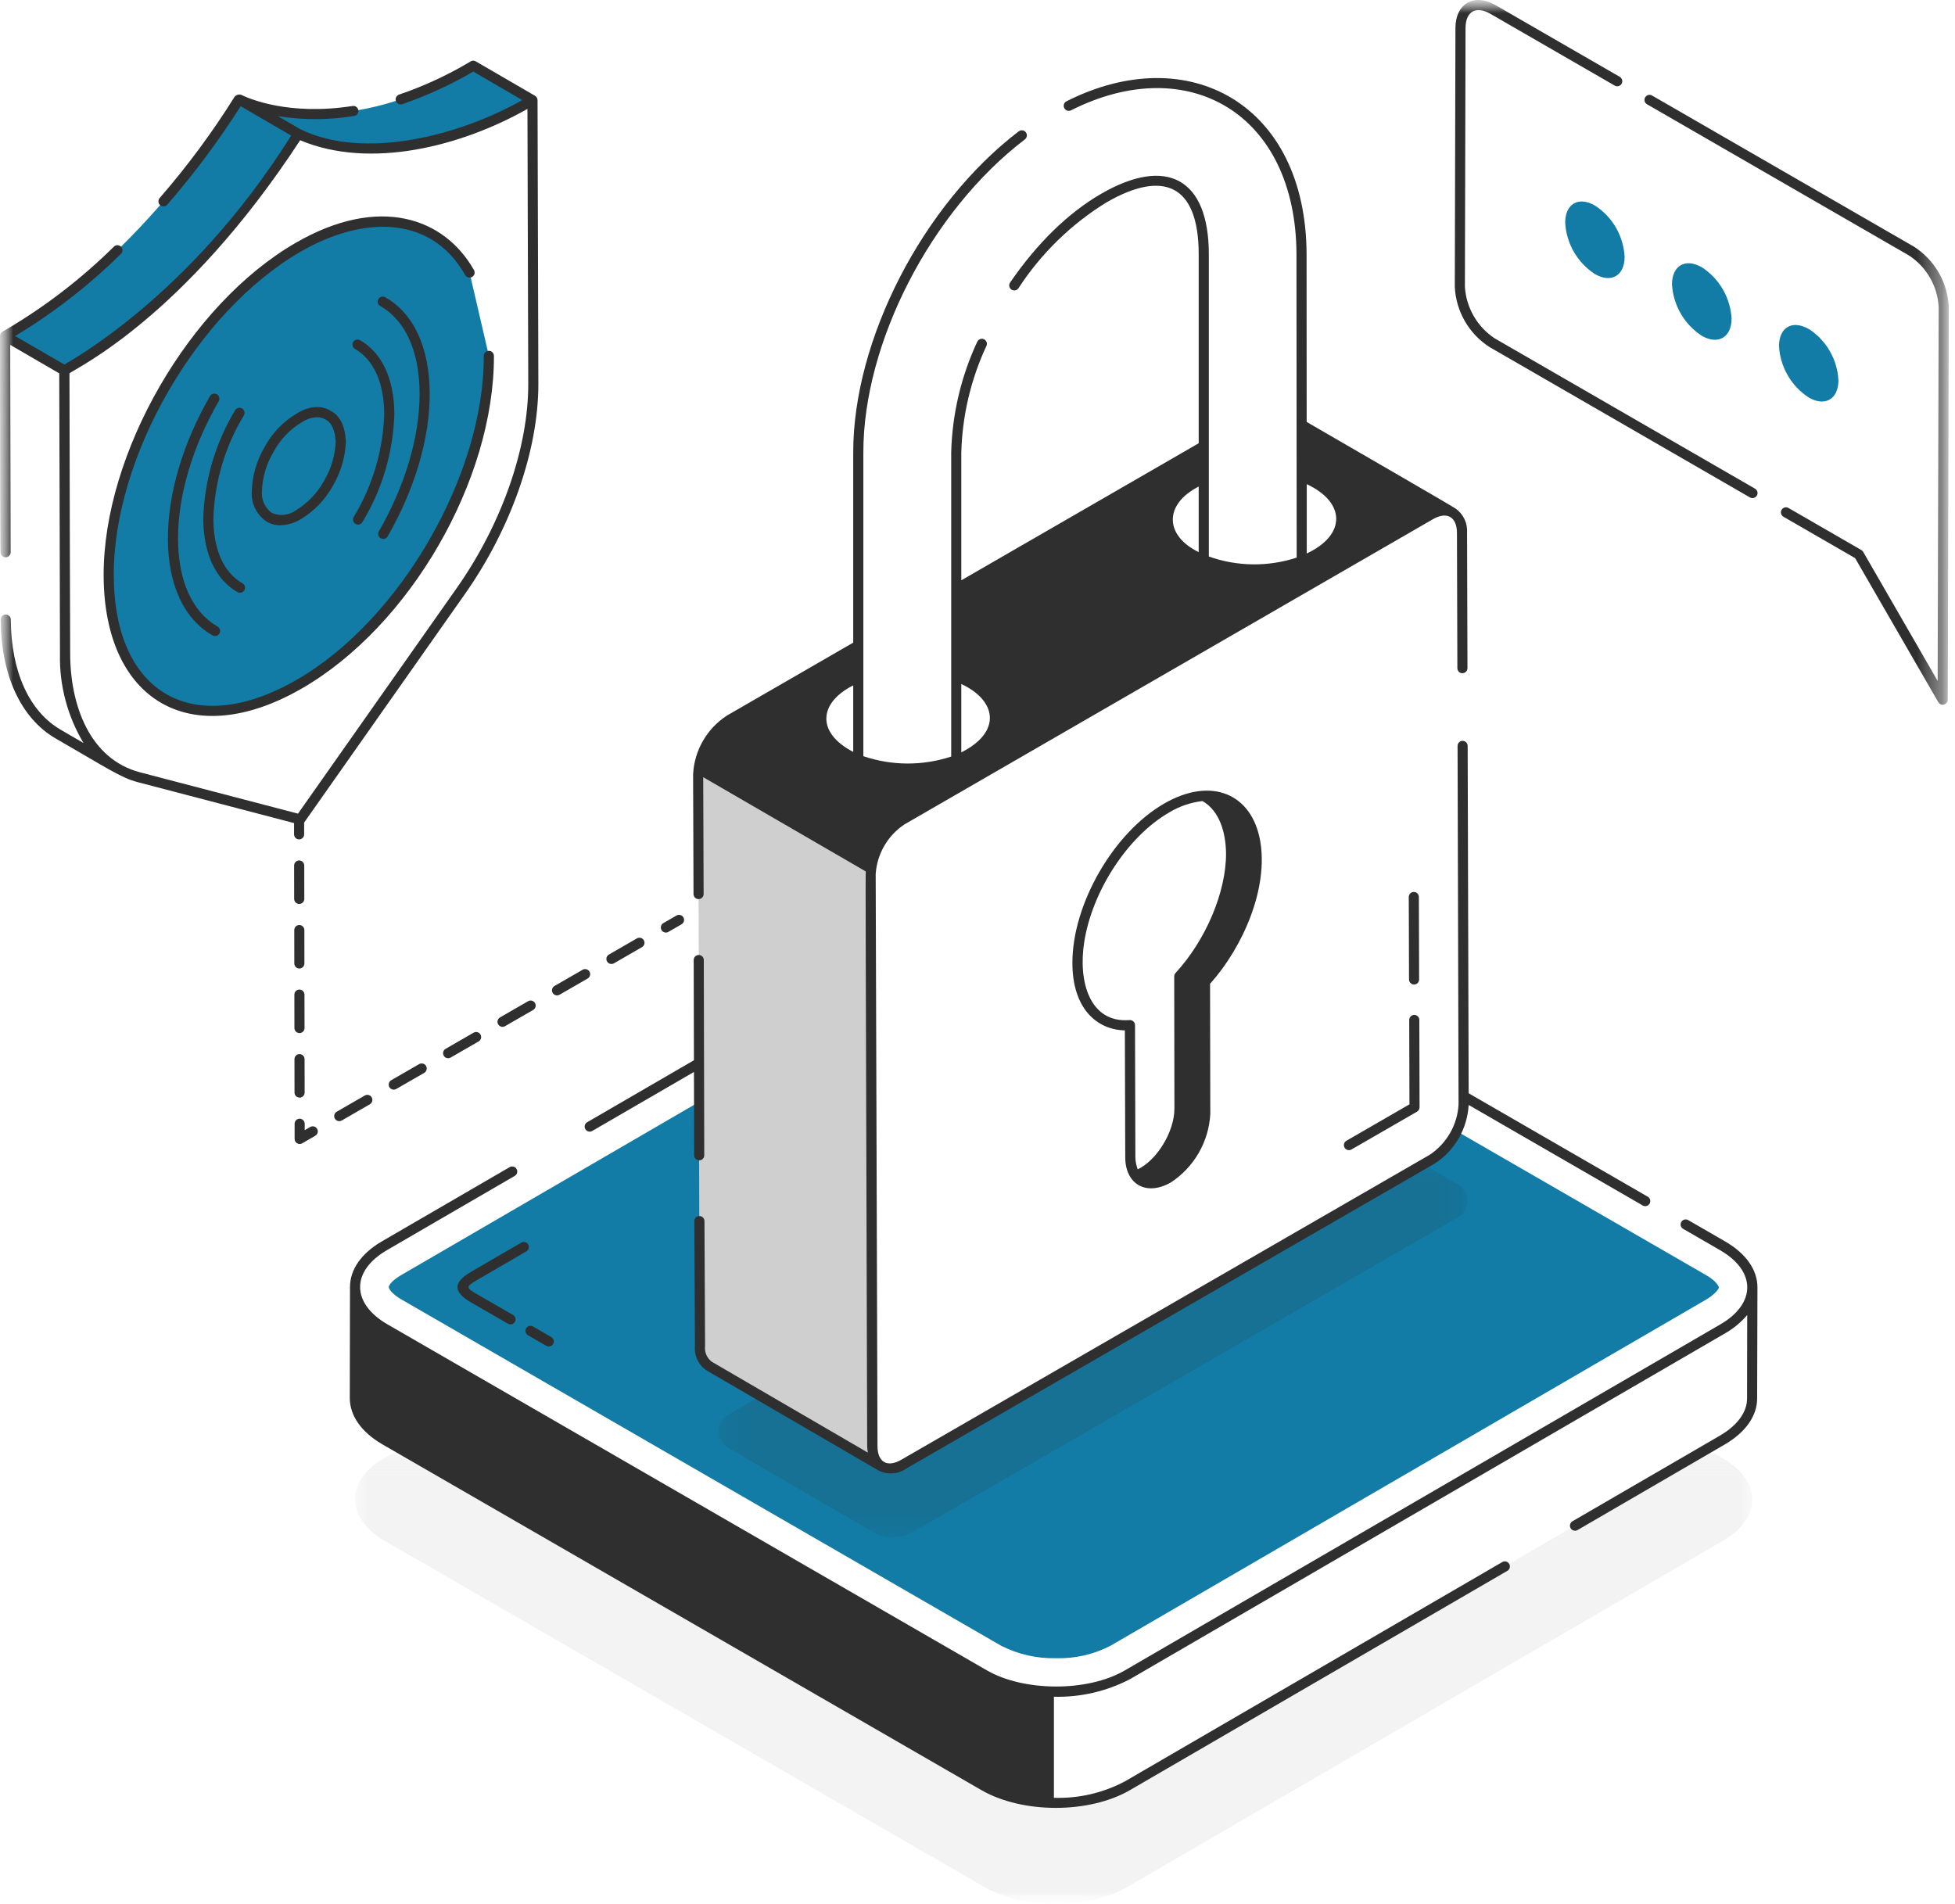 <svg width="77" height="75" viewBox="0 0 77 75" fill="none" xmlns="http://www.w3.org/2000/svg">
<mask id="mask0_570_1556" style="mask-type:luminance" maskUnits="userSpaceOnUse" x="0" y="0" width="77" height="75">
<path d="M76.757 0H0V75H76.757V0Z" fill="white"/>
</mask>
<g mask="url(#mask0_570_1556)">
<mask id="mask1_570_1556" style="mask-type:luminance" maskUnits="userSpaceOnUse" x="0" y="-1" width="77" height="76">
<path d="M76.757 -0H0V75H76.757V-0Z" fill="white"/>
</mask>
<g mask="url(#mask1_570_1556)">
<g opacity="0.5">
<mask id="mask2_570_1556" style="mask-type:luminance" maskUnits="userSpaceOnUse" x="13" y="57" width="57" height="18">
<path d="M69.016 57.066H13.98V75H69.016V57.066Z" fill="white"/>
</mask>
<g mask="url(#mask2_570_1556)">
<path d="M67.859 60.693L44.407 74.324C42.844 75.225 40.325 75.225 38.763 74.324L15.151 60.693C13.597 59.792 13.589 58.333 15.135 57.432L15.765 57.066L38.755 70.338C40.325 71.247 42.844 71.247 44.407 70.338L67.221 57.081L67.835 57.432C69.406 58.333 69.406 59.792 67.859 60.693Z" fill="#E7E7E7"/>
</g>
</g>
<path d="M67.7 50.712C67.7 50.76 67.572 50.968 67.198 51.19L43.745 64.822C43.082 65.167 42.341 65.338 41.593 65.316C40.84 65.335 40.095 65.165 39.425 64.822L15.821 51.191C15.398 50.951 15.31 50.736 15.31 50.696C15.31 50.656 15.398 50.457 15.813 50.218L27.539 43.402L27.571 53.016C27.555 53.169 27.58 53.325 27.645 53.465C27.709 53.605 27.811 53.725 27.938 53.813L34.65 57.711L34.697 57.743L34.721 57.759C34.862 57.823 35.017 57.849 35.172 57.834C35.326 57.818 35.473 57.762 35.598 57.671L56.061 45.858L56.412 45.658C56.831 45.391 57.166 45.009 57.376 44.558L67.181 50.218C67.604 50.457 67.699 50.672 67.699 50.712" fill="#127CA6"/>
<path d="M11.744 5.27L9.41 3.914C9.598 4.005 13.159 5.753 18.462 2.692C18.521 2.658 18.58 2.623 18.64 2.588L20.974 3.944C20.915 3.98 20.856 4.014 20.796 4.049C15.493 7.11 11.932 5.361 11.744 5.27Z" fill="#127CA6"/>
<path d="M2.531 14.591L0.197 13.235C0.257 13.201 0.316 13.167 0.376 13.133C5.678 10.072 9.222 4.222 9.409 3.914L11.742 5.27C11.556 5.577 8.011 11.429 2.709 14.49L2.531 14.592" fill="#127CA6"/>
<g opacity="0.15">
<mask id="mask3_570_1556" style="mask-type:luminance" maskUnits="userSpaceOnUse" x="28" y="45" width="30" height="16">
<path d="M57.793 45.858H28.303V60.569H57.793V45.858Z" fill="white"/>
</mask>
<g mask="url(#mask3_570_1556)">
<path d="M57.417 47.954L35.925 60.365C35.695 60.499 35.434 60.569 35.168 60.569C34.902 60.569 34.641 60.499 34.41 60.365L28.679 57.026C28.565 56.96 28.47 56.865 28.404 56.751C28.338 56.637 28.303 56.508 28.303 56.376C28.303 56.244 28.338 56.115 28.404 56.001C28.47 55.886 28.565 55.792 28.679 55.726L29.963 54.984L34.65 57.711C34.88 57.886 35.216 57.894 35.599 57.671L56.061 45.857L57.417 46.647C57.532 46.713 57.627 46.808 57.693 46.923C57.759 47.038 57.794 47.168 57.794 47.3C57.794 47.433 57.759 47.563 57.693 47.677C57.627 47.792 57.532 47.888 57.417 47.954Z" fill="#2F2F2F"/>
</g>
</g>
<path d="M57.225 20.189C57.083 20.125 56.926 20.099 56.771 20.114C56.616 20.13 56.467 20.186 56.34 20.277L35.527 32.298C35.167 32.532 34.868 32.847 34.653 33.218C34.438 33.589 34.314 34.006 34.291 34.434L34.307 39.465L34.339 52.458L34.355 56.961C34.353 57.053 34.364 57.144 34.387 57.232C34.396 57.302 34.418 57.37 34.451 57.432C34.459 57.447 34.467 57.472 34.474 57.487C34.496 57.53 34.523 57.57 34.554 57.607C34.569 57.636 34.591 57.661 34.618 57.679C34.634 57.687 34.642 57.702 34.65 57.711L29.963 54.984L27.938 53.813C27.811 53.725 27.709 53.605 27.645 53.464C27.581 53.324 27.555 53.169 27.571 53.015L27.539 43.402L27.5 30.497C27.523 30.066 27.648 29.648 27.864 29.275C28.081 28.902 28.382 28.586 28.744 28.352L33.805 25.427V26.686C33.64 26.753 33.48 26.833 33.327 26.925C32.004 27.698 32.028 28.958 33.375 29.714C33.512 29.796 33.656 29.865 33.805 29.921C35.048 30.385 36.416 30.39 37.663 29.937C37.852 29.866 38.033 29.778 38.206 29.674C39.529 28.885 39.513 27.634 38.166 26.876C38.006 26.783 37.838 26.706 37.663 26.646V23.203L47.412 17.574V18.857C47.259 18.916 47.113 18.988 46.973 19.072C45.65 19.853 45.666 21.105 47.013 21.87C47.141 21.934 47.269 21.998 47.412 22.054C48.65 22.536 50.02 22.553 51.27 22.102C51.472 22.026 51.667 21.933 51.852 21.823C53.175 21.042 53.151 19.782 51.804 19.025C51.635 18.922 51.456 18.836 51.27 18.769V16.738L57.225 20.189Z" fill="#CFCFCF"/>
<path d="M34.363 56.962C34.362 57.053 34.37 57.144 34.386 57.233C34.363 57.145 34.352 57.053 34.355 56.962L34.339 52.459L34.307 39.465L34.363 56.962Z" fill="#CFCFCF"/>
<path d="M34.697 57.743L34.649 57.711C34.641 57.703 34.633 57.687 34.617 57.679C34.64 57.705 34.667 57.727 34.697 57.743Z" fill="#CFCFCF"/>
<path d="M19.256 14.019C19.27 18.843 15.922 24.56 11.794 26.945C7.594 29.369 4.296 27.489 4.281 22.664C4.268 18.001 7.546 12.163 11.744 9.739C14.702 8.032 17.271 8.574 18.494 10.734" fill="#127CA6"/>
<path d="M11.039 20.69C10.851 20.692 10.666 20.643 10.504 20.549C10.306 20.417 10.147 20.233 10.044 20.018C9.94 19.803 9.897 19.564 9.917 19.327C9.94 18.715 10.117 18.12 10.431 17.595C10.72 17.058 11.149 16.61 11.672 16.298C12.16 15.988 12.663 15.947 13.042 16.192C13.392 16.377 13.598 16.799 13.622 17.403C13.597 18.016 13.421 18.613 13.108 19.14L13.106 19.145C12.811 19.676 12.385 20.121 11.868 20.439C11.619 20.595 11.333 20.682 11.04 20.69M12.486 16.435C12.268 16.444 12.057 16.515 11.877 16.64C11.414 16.917 11.034 17.315 10.779 17.791C10.499 18.256 10.34 18.784 10.317 19.326C10.299 19.494 10.326 19.663 10.394 19.818C10.463 19.972 10.571 20.106 10.707 20.205C10.863 20.272 11.034 20.297 11.203 20.277C11.372 20.258 11.533 20.194 11.669 20.093C12.125 19.81 12.5 19.416 12.759 18.947C13.037 18.48 13.196 17.953 13.222 17.411C13.211 17.159 13.148 16.7 12.838 16.536C12.732 16.468 12.609 16.433 12.483 16.434" fill="#2F2F2F"/>
<path d="M14.103 20.663C14.068 20.663 14.034 20.653 14.003 20.636C13.981 20.623 13.961 20.605 13.944 20.585C13.928 20.564 13.917 20.54 13.91 20.515C13.903 20.49 13.902 20.463 13.905 20.437C13.909 20.411 13.917 20.386 13.931 20.364C14.674 19.138 15.088 17.741 15.133 16.308C15.128 15.083 14.722 14.172 13.985 13.747C13.962 13.734 13.942 13.717 13.926 13.696C13.909 13.675 13.897 13.651 13.89 13.626C13.883 13.6 13.881 13.574 13.884 13.547C13.888 13.521 13.896 13.496 13.909 13.473C13.923 13.45 13.94 13.43 13.961 13.414C13.983 13.398 14.007 13.386 14.032 13.38C14.058 13.373 14.085 13.371 14.111 13.375C14.137 13.379 14.162 13.388 14.185 13.402C15.05 13.902 15.527 14.934 15.532 16.307C15.487 17.81 15.055 19.276 14.276 20.563C14.259 20.593 14.234 20.619 14.204 20.636C14.173 20.654 14.139 20.663 14.104 20.663" fill="#2F2F2F"/>
<path d="M15.094 21.228C15.059 21.228 15.025 21.219 14.995 21.202C14.949 21.176 14.915 21.132 14.902 21.081C14.888 21.03 14.895 20.975 14.921 20.93C15.961 19.122 16.53 17.194 16.526 15.505C16.522 13.841 15.969 12.614 14.97 12.051C14.926 12.024 14.895 11.981 14.881 11.931C14.868 11.882 14.875 11.829 14.901 11.784C14.926 11.739 14.968 11.705 15.017 11.691C15.067 11.676 15.12 11.681 15.166 11.704C16.294 12.341 16.919 13.69 16.924 15.505C16.93 17.265 16.34 19.262 15.267 21.13C15.249 21.16 15.224 21.185 15.194 21.203C15.163 21.22 15.129 21.23 15.094 21.23" fill="#2F2F2F"/>
<path d="M9.453 23.348C9.418 23.348 9.384 23.339 9.354 23.323C8.489 22.83 8.011 21.8 8.006 20.424C8.051 18.919 8.483 17.451 9.26 16.161C9.273 16.139 9.29 16.119 9.311 16.103C9.331 16.087 9.355 16.075 9.38 16.068C9.406 16.061 9.432 16.06 9.458 16.063C9.484 16.066 9.509 16.075 9.531 16.088C9.554 16.101 9.574 16.118 9.59 16.139C9.606 16.16 9.618 16.183 9.624 16.209C9.631 16.234 9.633 16.26 9.63 16.286C9.626 16.312 9.618 16.337 9.605 16.36C8.863 17.589 8.449 18.988 8.404 20.423C8.407 21.651 8.813 22.558 9.551 22.977C9.589 22.999 9.619 23.033 9.636 23.073C9.653 23.114 9.656 23.159 9.644 23.201C9.633 23.244 9.608 23.281 9.573 23.308C9.539 23.335 9.496 23.349 9.452 23.349" fill="#2F2F2F"/>
<path d="M8.469 25.053C8.434 25.053 8.399 25.045 8.369 25.028C7.241 24.377 6.617 23.028 6.613 21.228C6.608 19.46 7.197 17.463 8.271 15.602C8.298 15.557 8.342 15.525 8.392 15.512C8.443 15.499 8.497 15.506 8.542 15.532C8.587 15.559 8.62 15.601 8.634 15.652C8.648 15.702 8.642 15.756 8.616 15.802C7.577 17.602 7.007 19.528 7.012 21.226C7.017 22.878 7.57 24.104 8.569 24.68C8.607 24.702 8.637 24.736 8.654 24.776C8.671 24.817 8.674 24.862 8.663 24.904C8.651 24.947 8.626 24.984 8.591 25.011C8.557 25.038 8.514 25.052 8.47 25.052" fill="#2F2F2F"/>
<path d="M18.751 50.443L20.732 49.291C20.777 49.265 20.811 49.221 20.824 49.17C20.837 49.119 20.83 49.065 20.804 49.019C20.777 48.974 20.734 48.94 20.683 48.927C20.631 48.913 20.577 48.921 20.531 48.947L18.551 50.098C17.811 50.529 17.865 50.905 18.564 51.309L20.008 52.142C20.03 52.155 20.055 52.164 20.081 52.167C20.107 52.171 20.133 52.169 20.158 52.162C20.184 52.155 20.207 52.144 20.228 52.128C20.248 52.112 20.266 52.092 20.279 52.069C20.305 52.023 20.312 51.969 20.299 51.919C20.285 51.868 20.252 51.824 20.207 51.797L18.764 50.964C18.37 50.736 18.338 50.683 18.751 50.443Z" fill="#2F2F2F"/>
<path d="M20.722 52.324C20.696 52.369 20.688 52.423 20.702 52.474C20.716 52.525 20.749 52.569 20.795 52.595L21.511 53.009C21.534 53.023 21.559 53.032 21.585 53.035C21.611 53.039 21.638 53.038 21.664 53.031C21.689 53.025 21.713 53.013 21.734 52.997C21.755 52.981 21.773 52.961 21.786 52.938C21.799 52.915 21.808 52.89 21.811 52.863C21.815 52.837 21.813 52.81 21.806 52.785C21.799 52.759 21.787 52.736 21.77 52.715C21.754 52.694 21.733 52.677 21.71 52.664L20.994 52.251C20.948 52.225 20.894 52.218 20.843 52.231C20.792 52.245 20.749 52.278 20.722 52.324" fill="#2F2F2F"/>
<path d="M67.942 48.897L66.497 48.062C66.474 48.048 66.449 48.039 66.423 48.035C66.396 48.031 66.37 48.032 66.344 48.038C66.318 48.045 66.293 48.056 66.272 48.072C66.251 48.089 66.233 48.109 66.219 48.132C66.206 48.155 66.198 48.18 66.194 48.207C66.191 48.233 66.193 48.26 66.2 48.286C66.208 48.312 66.22 48.336 66.237 48.356C66.253 48.377 66.274 48.394 66.298 48.407L67.743 49.242C69.193 50.079 69.153 51.359 67.761 52.165L44.308 65.794C42.813 66.663 40.306 66.625 38.867 65.794L15.26 52.165C13.833 51.341 13.823 50.067 15.242 49.242L20.279 46.315C20.323 46.288 20.355 46.245 20.367 46.194C20.38 46.144 20.372 46.091 20.346 46.046C20.32 46.001 20.278 45.968 20.228 45.954C20.178 45.94 20.125 45.946 20.079 45.97L15.041 48.897C14.232 49.367 13.788 50.005 13.785 50.69C13.785 50.69 13.785 50.69 13.785 50.696C13.782 52.063 13.777 55.239 13.777 55.067C13.777 55.76 14.228 56.406 15.05 56.886L38.657 70.514C40.269 71.442 42.891 71.447 44.503 70.514L59.37 61.874C59.416 61.848 59.449 61.804 59.462 61.753C59.476 61.702 59.469 61.647 59.442 61.601C59.415 61.556 59.372 61.522 59.321 61.509C59.269 61.495 59.215 61.502 59.169 61.529L44.304 70.169C43.444 70.624 42.481 70.847 41.51 70.815V66.834C42.553 66.861 43.587 66.622 44.512 66.138C45.327 65.665 65.722 53.812 67.963 52.509C68.286 52.323 68.575 52.082 68.816 51.798L68.81 55.086C68.81 55.623 68.434 56.139 67.754 56.541L61.933 59.922C61.887 59.949 61.854 59.993 61.84 60.044C61.827 60.095 61.834 60.15 61.861 60.196C61.887 60.241 61.931 60.275 61.982 60.288C62.033 60.302 62.088 60.294 62.134 60.268L67.953 56.885C68.76 56.407 69.207 55.768 69.207 55.086C69.21 53.992 69.215 51.803 69.219 50.708C69.219 50.014 68.764 49.371 67.942 48.897Z" fill="#2F2F2F"/>
<path d="M23.054 44.475C23.067 44.498 23.084 44.518 23.105 44.534C23.126 44.55 23.15 44.561 23.175 44.568C23.2 44.575 23.227 44.577 23.253 44.573C23.279 44.57 23.304 44.561 23.326 44.548L27.332 42.224L27.34 45.506C27.34 45.559 27.361 45.61 27.399 45.647C27.436 45.684 27.487 45.706 27.539 45.706C27.566 45.706 27.591 45.701 27.616 45.691C27.64 45.681 27.662 45.666 27.68 45.647C27.699 45.629 27.713 45.607 27.723 45.583C27.733 45.558 27.738 45.532 27.738 45.506C27.738 45.364 27.718 37.458 27.72 37.815C27.719 37.762 27.698 37.711 27.661 37.674C27.623 37.637 27.573 37.616 27.52 37.616C27.494 37.616 27.468 37.621 27.444 37.631C27.42 37.641 27.398 37.656 27.38 37.674C27.361 37.693 27.346 37.715 27.337 37.739C27.327 37.763 27.322 37.789 27.322 37.815L27.331 41.763L23.126 44.204C23.081 44.23 23.048 44.274 23.034 44.325C23.02 44.376 23.028 44.43 23.054 44.475Z" fill="#2F2F2F"/>
<path d="M11.781 33.063C11.807 33.063 11.833 33.058 11.857 33.048C11.881 33.038 11.903 33.023 11.922 33.005C11.94 32.986 11.955 32.965 11.965 32.94C11.975 32.916 11.98 32.89 11.979 32.864V32.396L11.984 32.393L18.305 23.408C20.128 20.823 21.211 17.721 21.204 15.113L21.172 3.944C21.171 3.91 21.162 3.876 21.144 3.846C21.127 3.816 21.102 3.791 21.073 3.773L18.739 2.417C18.59 2.331 18.484 2.466 18.362 2.521C17.523 3.01 16.638 3.413 15.719 3.725C15.669 3.742 15.627 3.778 15.604 3.825C15.58 3.872 15.576 3.927 15.593 3.977C15.61 4.027 15.646 4.069 15.693 4.093C15.74 4.116 15.795 4.12 15.845 4.103C16.817 3.768 17.753 3.338 18.64 2.819L20.572 3.943C18.11 5.335 14.357 6.322 11.838 5.094L10.946 4.576C11.943 4.735 12.958 4.732 13.953 4.568C14.005 4.559 14.05 4.53 14.08 4.488C14.111 4.445 14.123 4.393 14.115 4.341C14.107 4.29 14.079 4.243 14.037 4.212C13.996 4.181 13.943 4.167 13.892 4.174C11.367 4.57 9.789 3.878 9.498 3.734C9.452 3.72 9.403 3.72 9.357 3.734C9.312 3.748 9.271 3.774 9.24 3.811C8.363 5.215 7.377 6.548 6.291 7.797C6.273 7.816 6.259 7.839 6.251 7.864C6.242 7.89 6.238 7.916 6.24 7.943C6.241 7.969 6.248 7.995 6.26 8.019C6.272 8.043 6.288 8.064 6.308 8.081C6.328 8.099 6.352 8.112 6.377 8.12C6.402 8.128 6.429 8.131 6.455 8.129C6.482 8.127 6.508 8.119 6.531 8.107C6.555 8.095 6.576 8.078 6.592 8.057C7.649 6.84 8.613 5.545 9.478 4.184L9.707 4.316L11.467 5.34C7.467 11.736 2.617 14.292 2.537 14.359L0.597 13.236C2.105 12.328 3.5 11.245 4.753 10.01C4.774 9.992 4.791 9.97 4.803 9.946C4.816 9.921 4.823 9.895 4.824 9.867C4.825 9.84 4.821 9.813 4.811 9.787C4.802 9.762 4.787 9.738 4.768 9.719C4.749 9.699 4.726 9.684 4.701 9.673C4.676 9.663 4.649 9.657 4.622 9.658C4.594 9.658 4.567 9.664 4.542 9.676C4.518 9.687 4.495 9.703 4.477 9.724C3.207 10.977 1.788 12.069 0.251 12.976C0.168 13.037 0.002 13.067 3.04616e-05 13.233C-0 13.314 0.005 21.673 0.022 21.753C0.022 21.805 0.043 21.856 0.08 21.894C0.117 21.931 0.168 21.952 0.221 21.952C0.274 21.952 0.324 21.931 0.362 21.894C0.399 21.856 0.42 21.805 0.42 21.753L0.402 13.584C0.837 13.838 2.436 14.765 2.333 14.706L2.351 20.888L2.362 25.765C2.335 26.996 2.657 28.211 3.29 29.267L2.379 28.737C1.146 28.017 0.434 26.438 0.426 24.405C0.425 24.378 0.42 24.353 0.41 24.328C0.4 24.304 0.386 24.282 0.367 24.264C0.349 24.246 0.327 24.231 0.302 24.221C0.278 24.211 0.252 24.206 0.226 24.206C0.173 24.206 0.123 24.228 0.086 24.265C0.048 24.303 0.028 24.353 0.028 24.406C0.036 26.585 0.821 28.288 2.18 29.081C4.187 30.239 4.767 30.637 5.413 30.806L11.582 32.421V32.865C11.582 32.917 11.603 32.968 11.64 33.005C11.678 33.042 11.728 33.063 11.781 33.063ZM5.514 30.421C3.537 29.903 2.769 27.787 2.764 25.759L2.749 20.752L2.736 14.705C2.969 14.51 7.249 12.525 11.822 5.524C14.588 6.689 18.183 5.758 20.774 4.29L20.806 15.113C20.813 17.642 19.757 20.657 17.98 23.177L11.737 32.049L5.514 30.421Z" fill="#2F2F2F"/>
<path d="M11.795 40.693C11.822 40.693 11.848 40.688 11.872 40.678C11.896 40.668 11.918 40.654 11.937 40.635C11.955 40.617 11.97 40.595 11.98 40.57C11.99 40.546 11.995 40.52 11.995 40.494L11.992 39.178C11.991 39.125 11.97 39.074 11.933 39.037C11.896 39 11.845 38.979 11.792 38.978C11.766 38.978 11.74 38.983 11.716 38.994C11.692 39.004 11.67 39.019 11.651 39.037C11.633 39.056 11.618 39.078 11.608 39.102C11.599 39.126 11.594 39.152 11.594 39.178L11.596 40.493C11.596 40.519 11.601 40.545 11.611 40.569C11.621 40.593 11.636 40.615 11.654 40.634C11.673 40.652 11.695 40.667 11.719 40.677C11.743 40.687 11.769 40.692 11.795 40.692" fill="#2F2F2F"/>
<path d="M11.79 38.149C11.816 38.149 11.842 38.144 11.866 38.134C11.89 38.124 11.912 38.11 11.931 38.091C11.95 38.073 11.964 38.051 11.974 38.026C11.984 38.002 11.989 37.976 11.989 37.95L11.988 36.635C11.987 36.582 11.966 36.531 11.929 36.494C11.892 36.457 11.841 36.436 11.788 36.435C11.762 36.435 11.736 36.441 11.712 36.451C11.688 36.461 11.666 36.475 11.648 36.494C11.629 36.513 11.614 36.535 11.605 36.559C11.595 36.583 11.59 36.609 11.59 36.635L11.592 37.95C11.592 38.003 11.613 38.054 11.65 38.091C11.688 38.128 11.739 38.149 11.791 38.149" fill="#2F2F2F"/>
<path d="M11.786 35.606C11.812 35.606 11.838 35.601 11.862 35.591C11.886 35.581 11.908 35.566 11.927 35.548C11.945 35.529 11.96 35.508 11.97 35.483C11.98 35.459 11.985 35.433 11.985 35.407L11.983 34.093C11.983 34.04 11.962 33.989 11.924 33.952C11.887 33.914 11.836 33.893 11.783 33.893C11.73 33.893 11.68 33.914 11.642 33.952C11.605 33.989 11.584 34.04 11.584 34.093L11.586 35.407C11.586 35.46 11.607 35.511 11.645 35.548C11.682 35.586 11.733 35.606 11.786 35.606Z" fill="#2F2F2F"/>
<path d="M11.799 43.235C11.825 43.235 11.851 43.23 11.876 43.22C11.9 43.21 11.922 43.196 11.94 43.177C11.959 43.158 11.974 43.136 11.984 43.112C11.993 43.088 11.999 43.062 11.999 43.036L11.996 41.72C11.996 41.667 11.975 41.616 11.938 41.579C11.9 41.541 11.85 41.52 11.797 41.52C11.744 41.52 11.693 41.541 11.656 41.579C11.619 41.616 11.598 41.667 11.598 41.72L11.6 43.035C11.6 43.088 11.621 43.139 11.658 43.176C11.696 43.214 11.746 43.234 11.799 43.234" fill="#2F2F2F"/>
<path d="M12.221 44.39L12.001 44.518V44.264C12.001 44.212 11.98 44.161 11.943 44.124C11.905 44.086 11.855 44.065 11.802 44.065C11.776 44.065 11.75 44.07 11.726 44.08C11.702 44.09 11.68 44.105 11.661 44.124C11.643 44.142 11.628 44.164 11.618 44.189C11.608 44.213 11.603 44.239 11.604 44.265V44.863C11.604 44.898 11.613 44.932 11.63 44.962C11.648 44.992 11.673 45.018 11.703 45.035C11.734 45.052 11.768 45.062 11.803 45.062C11.838 45.062 11.872 45.053 11.902 45.035L12.421 44.735C12.466 44.708 12.498 44.665 12.511 44.614C12.524 44.563 12.517 44.51 12.491 44.465C12.465 44.419 12.422 44.386 12.371 44.372C12.321 44.358 12.267 44.365 12.221 44.39Z" fill="#2F2F2F"/>
<path d="M22.035 39.184L23.145 38.544C23.191 38.518 23.224 38.474 23.238 38.423C23.251 38.372 23.244 38.317 23.218 38.272C23.205 38.249 23.187 38.229 23.167 38.213C23.146 38.197 23.122 38.185 23.097 38.179C23.072 38.172 23.046 38.17 23.02 38.174C22.994 38.177 22.969 38.185 22.947 38.199L21.837 38.838C21.792 38.865 21.76 38.909 21.747 38.959C21.733 39.01 21.741 39.063 21.767 39.109C21.793 39.154 21.836 39.187 21.886 39.201C21.937 39.215 21.991 39.209 22.036 39.183" fill="#2F2F2F"/>
<path d="M21.072 39.51C21.059 39.487 21.041 39.467 21.021 39.451C21 39.435 20.976 39.424 20.951 39.417C20.926 39.41 20.899 39.408 20.874 39.412C20.848 39.416 20.823 39.424 20.8 39.437L19.69 40.077C19.646 40.104 19.613 40.147 19.6 40.198C19.587 40.248 19.594 40.302 19.62 40.347C19.647 40.393 19.689 40.426 19.74 40.44C19.79 40.454 19.844 40.447 19.89 40.422L20.999 39.782C21.045 39.756 21.078 39.712 21.092 39.662C21.106 39.611 21.098 39.556 21.072 39.511" fill="#2F2F2F"/>
<path d="M14.64 43.225C14.627 43.202 14.61 43.182 14.589 43.166C14.569 43.15 14.545 43.138 14.52 43.132C14.494 43.125 14.468 43.123 14.442 43.127C14.416 43.13 14.391 43.139 14.368 43.152L13.259 43.792C13.214 43.819 13.181 43.862 13.168 43.913C13.155 43.963 13.163 44.017 13.189 44.062C13.215 44.108 13.258 44.141 13.308 44.155C13.359 44.169 13.412 44.162 13.458 44.137L14.568 43.497C14.613 43.471 14.647 43.427 14.66 43.376C14.674 43.325 14.667 43.271 14.64 43.225" fill="#2F2F2F"/>
<path d="M18.655 40.676L17.545 41.316C17.501 41.343 17.47 41.386 17.457 41.436C17.445 41.486 17.452 41.539 17.478 41.584C17.504 41.629 17.546 41.662 17.596 41.676C17.645 41.69 17.699 41.684 17.744 41.66L18.854 41.02C18.899 40.993 18.931 40.95 18.944 40.899C18.957 40.849 18.95 40.795 18.924 40.75C18.898 40.704 18.855 40.671 18.805 40.657C18.754 40.643 18.7 40.65 18.655 40.675" fill="#2F2F2F"/>
<path d="M16.512 41.913L15.402 42.553C15.358 42.58 15.327 42.624 15.315 42.674C15.302 42.724 15.309 42.777 15.335 42.822C15.361 42.866 15.403 42.899 15.453 42.913C15.503 42.928 15.556 42.922 15.602 42.897L16.711 42.259C16.756 42.232 16.788 42.188 16.801 42.138C16.814 42.087 16.807 42.033 16.781 41.988C16.755 41.943 16.712 41.91 16.662 41.896C16.611 41.882 16.558 41.888 16.512 41.913" fill="#2F2F2F"/>
<path d="M24.179 37.946L25.288 37.306C25.332 37.279 25.365 37.236 25.378 37.185C25.391 37.135 25.384 37.081 25.358 37.036C25.331 36.99 25.289 36.957 25.238 36.943C25.188 36.929 25.134 36.936 25.088 36.961L23.98 37.601C23.935 37.627 23.902 37.671 23.889 37.722C23.876 37.772 23.883 37.826 23.91 37.871C23.936 37.916 23.979 37.95 24.029 37.964C24.079 37.977 24.133 37.971 24.179 37.946Z" fill="#2F2F2F"/>
<path d="M26.323 36.708L26.841 36.409C26.864 36.396 26.884 36.379 26.901 36.358C26.917 36.337 26.929 36.314 26.936 36.288C26.943 36.263 26.945 36.236 26.942 36.21C26.938 36.184 26.93 36.158 26.917 36.135C26.903 36.112 26.886 36.092 26.865 36.076C26.844 36.06 26.82 36.049 26.794 36.042C26.768 36.035 26.742 36.034 26.715 36.038C26.689 36.041 26.664 36.05 26.641 36.064L26.124 36.363C26.079 36.39 26.047 36.433 26.034 36.484C26.021 36.535 26.028 36.588 26.054 36.633C26.08 36.679 26.123 36.712 26.173 36.726C26.224 36.74 26.278 36.733 26.323 36.708Z" fill="#2F2F2F"/>
<path d="M27.515 35.416C27.567 35.416 27.618 35.394 27.655 35.357C27.692 35.319 27.713 35.269 27.713 35.216L27.697 30.613L34.1 34.326C34.086 34.567 34.094 35.71 34.155 56.966C34.157 57.047 34.166 57.129 34.18 57.209V57.217L28.036 53.64C27.941 53.569 27.866 53.473 27.819 53.364C27.772 53.254 27.755 53.134 27.77 53.015L27.746 48.097C27.745 48.044 27.724 47.994 27.687 47.957C27.65 47.92 27.599 47.899 27.547 47.899H27.545C27.519 47.899 27.493 47.905 27.469 47.915C27.445 47.925 27.423 47.94 27.405 47.958C27.386 47.977 27.372 47.999 27.362 48.023C27.352 48.047 27.347 48.073 27.347 48.099L27.371 53.017C27.354 53.206 27.388 53.395 27.471 53.566C27.553 53.737 27.679 53.882 27.837 53.986L34.596 57.919C34.769 58.008 34.963 58.049 35.157 58.036C35.351 58.023 35.538 57.957 35.697 57.844C39.9 55.418 24.896 64.078 56.513 45.83C56.9 45.577 57.223 45.236 57.454 44.836C57.685 44.435 57.819 43.986 57.845 43.524L64.697 47.481C64.72 47.495 64.745 47.504 64.771 47.508C64.797 47.511 64.824 47.51 64.85 47.504C64.875 47.497 64.899 47.485 64.92 47.469C64.941 47.453 64.959 47.433 64.972 47.41C64.986 47.387 64.994 47.362 64.997 47.336C65.001 47.309 64.999 47.283 64.992 47.257C64.985 47.232 64.973 47.208 64.956 47.187C64.94 47.166 64.919 47.149 64.896 47.136L57.845 43.064L57.806 29.38C57.805 29.354 57.8 29.328 57.79 29.304C57.78 29.28 57.766 29.258 57.747 29.24C57.728 29.221 57.706 29.207 57.682 29.197C57.658 29.187 57.632 29.182 57.606 29.182C57.553 29.182 57.503 29.203 57.466 29.241C57.429 29.278 57.408 29.328 57.408 29.381L57.447 43.514C57.423 43.908 57.308 44.291 57.111 44.633C56.914 44.974 56.641 45.266 56.313 45.485L35.498 57.499C34.946 57.819 34.561 57.593 34.561 56.962C34.561 56.865 34.567 58.636 34.49 34.435C34.514 34.042 34.63 33.66 34.827 33.32C35.024 32.979 35.297 32.688 35.626 32.471L56.442 20.449C56.988 20.135 57.378 20.357 57.384 20.986L57.4 26.319C57.4 26.345 57.405 26.371 57.415 26.395C57.425 26.419 57.44 26.441 57.458 26.46C57.477 26.478 57.499 26.493 57.523 26.503C57.547 26.513 57.573 26.518 57.599 26.518C57.652 26.517 57.703 26.496 57.74 26.459C57.777 26.422 57.798 26.371 57.798 26.318L57.782 20.984C57.795 20.802 57.761 20.62 57.684 20.455C57.607 20.29 57.489 20.147 57.342 20.04C57.247 19.963 53.016 17.522 51.465 16.62L51.461 10.016C51.444 4.101 46.811 1.561 42.005 3.99C41.981 4.001 41.96 4.018 41.943 4.038C41.926 4.057 41.913 4.081 41.905 4.105C41.897 4.13 41.894 4.157 41.896 4.183C41.898 4.209 41.905 4.234 41.917 4.258C41.941 4.304 41.983 4.34 42.033 4.356C42.083 4.373 42.137 4.369 42.185 4.345C46.79 2.02 51.047 4.467 51.063 10.019L51.071 21.964C49.945 22.333 48.728 22.318 47.611 21.921V10.019C47.611 7.018 45.941 6.156 43.391 7.622C42.095 8.364 40.849 9.575 39.786 11.126C39.771 11.147 39.76 11.171 39.754 11.197C39.748 11.223 39.748 11.25 39.752 11.276C39.757 11.302 39.767 11.327 39.781 11.349C39.795 11.371 39.814 11.391 39.836 11.406C39.857 11.421 39.882 11.431 39.908 11.437C39.934 11.442 39.961 11.442 39.987 11.437C40.013 11.432 40.037 11.422 40.059 11.407C40.081 11.392 40.1 11.373 40.115 11.351C41.008 9.98 42.194 8.824 43.588 7.967C45.826 6.68 47.212 7.273 47.212 10.019V17.46L37.862 22.858V17.83C37.9 16.371 38.239 14.936 38.857 13.614C38.875 13.567 38.874 13.514 38.855 13.467C38.835 13.42 38.799 13.382 38.752 13.362C38.706 13.341 38.653 13.339 38.605 13.356C38.557 13.373 38.517 13.407 38.494 13.453C37.853 14.825 37.502 16.315 37.464 17.83V29.801C36.339 30.171 35.125 30.166 34.004 29.786V17.838C33.996 13.503 36.671 8.31 40.366 5.491C40.387 5.475 40.405 5.455 40.418 5.432C40.431 5.409 40.439 5.384 40.443 5.358C40.446 5.332 40.445 5.306 40.438 5.281C40.431 5.255 40.42 5.232 40.404 5.211C40.388 5.19 40.368 5.172 40.345 5.159C40.323 5.146 40.298 5.138 40.272 5.134C40.246 5.131 40.219 5.132 40.194 5.139C40.169 5.146 40.145 5.157 40.124 5.173C36.339 8.063 33.597 13.39 33.605 17.838V25.313L28.641 28.18C28.249 28.432 27.923 28.773 27.69 29.177C27.456 29.58 27.322 30.033 27.299 30.498L27.315 35.217C27.315 35.27 27.336 35.32 27.373 35.358C27.411 35.395 27.461 35.416 27.514 35.416M51.468 19.071C53.01 19.794 53.02 21.072 51.468 21.802V19.071ZM47.212 19.166V21.748C45.864 21.09 45.841 19.863 47.212 19.166ZM37.862 26.943C39.267 27.597 39.454 28.836 37.862 29.636V26.943ZM33.605 26.997V29.617C32.137 28.856 32.252 27.678 33.605 26.997Z" fill="#2F2F2F"/>
<path d="M52.957 45.205C52.97 45.227 52.988 45.247 53.008 45.263C53.029 45.279 53.053 45.291 53.078 45.298C53.103 45.304 53.13 45.306 53.156 45.303C53.181 45.299 53.206 45.291 53.229 45.278L55.811 43.788C55.841 43.77 55.866 43.745 55.884 43.714C55.901 43.684 55.91 43.65 55.911 43.615L55.902 40.176C55.902 40.15 55.897 40.124 55.887 40.099C55.877 40.075 55.862 40.053 55.843 40.035C55.825 40.016 55.803 40.002 55.779 39.992C55.755 39.982 55.729 39.976 55.703 39.976C55.65 39.977 55.599 39.998 55.562 40.036C55.525 40.073 55.504 40.124 55.504 40.176L55.513 43.5L53.031 44.933C52.985 44.959 52.952 45.002 52.938 45.053C52.925 45.104 52.932 45.159 52.958 45.204" fill="#2F2F2F"/>
<path d="M55.695 38.781C55.748 38.78 55.798 38.759 55.836 38.722C55.873 38.684 55.894 38.634 55.894 38.581L55.884 35.332C55.884 35.306 55.879 35.28 55.869 35.256C55.859 35.232 55.844 35.21 55.826 35.191C55.807 35.173 55.785 35.158 55.761 35.148C55.737 35.138 55.711 35.133 55.685 35.133C55.632 35.134 55.582 35.155 55.545 35.192C55.507 35.229 55.486 35.28 55.486 35.333L55.496 38.58C55.496 38.606 55.501 38.632 55.511 38.657C55.521 38.681 55.535 38.703 55.554 38.721C55.572 38.74 55.594 38.755 55.619 38.764C55.643 38.775 55.669 38.78 55.695 38.779" fill="#2F2F2F"/>
<path d="M49.629 33.096C49.3 31.289 47.728 30.568 45.849 31.654C43.843 32.812 42.23 35.634 42.238 37.934C42.238 39.731 43.209 40.567 44.304 40.586L44.319 45.586C44.319 46.621 45.121 47.138 46.11 46.579C46.563 46.284 46.94 45.885 47.211 45.417C47.481 44.949 47.639 44.424 47.669 43.883C47.669 43.801 47.659 38.418 47.66 38.752C48.965 37.295 49.97 34.971 49.63 33.097M46.301 38.325C46.267 38.363 46.248 38.411 46.248 38.461L46.256 43.666C46.256 44.593 45.55 45.714 44.81 46.059C44.753 45.908 44.722 45.748 44.718 45.587L44.704 40.379C44.704 40.326 44.683 40.276 44.645 40.239C44.608 40.201 44.557 40.18 44.504 40.18H44.489C42.925 40.306 42.454 38.677 42.705 37.096C43.019 35.112 44.398 32.956 46.053 32C46.452 31.759 46.898 31.607 47.361 31.553C48.054 31.953 48.282 32.829 48.289 33.629C48.289 35.147 47.49 37.034 46.301 38.325" fill="#2F2F2F"/>
<path d="M19.453 14.019C19.453 13.966 19.433 13.915 19.395 13.878C19.358 13.84 19.307 13.819 19.254 13.819C19.201 13.819 19.151 13.84 19.113 13.878C19.076 13.915 19.055 13.966 19.055 14.019C19.07 18.7 15.767 24.421 11.693 26.773C7.631 29.119 4.493 27.338 4.481 22.664C4.467 17.984 7.771 12.262 11.844 9.911C14.245 8.524 16.959 8.43 18.321 10.832C18.334 10.855 18.351 10.875 18.371 10.891C18.392 10.908 18.416 10.92 18.441 10.927C18.466 10.934 18.492 10.936 18.519 10.933C18.545 10.93 18.57 10.922 18.593 10.909C18.616 10.896 18.636 10.878 18.652 10.858C18.668 10.837 18.68 10.813 18.687 10.788C18.694 10.762 18.695 10.736 18.692 10.71C18.689 10.684 18.68 10.659 18.667 10.636C17.506 8.585 14.944 7.659 11.645 9.566C7.461 11.981 4.069 17.857 4.082 22.665C4.096 27.634 7.548 29.626 11.893 27.116C16.147 24.66 19.469 18.907 19.454 14.017" fill="#2F2F2F"/>
<path d="M75.385 9.717L65.074 3.766C65.051 3.752 65.026 3.742 65 3.738C64.973 3.734 64.946 3.735 64.92 3.742C64.894 3.748 64.87 3.76 64.849 3.776C64.828 3.792 64.81 3.812 64.796 3.835C64.783 3.858 64.774 3.884 64.771 3.91C64.768 3.937 64.77 3.964 64.777 3.989C64.784 4.015 64.797 4.039 64.814 4.06C64.83 4.08 64.851 4.098 64.875 4.11L75.186 10.063C75.527 10.285 75.811 10.585 76.014 10.938C76.218 11.29 76.335 11.686 76.357 12.092L76.317 26.821L73.384 21.739C73.367 21.708 73.342 21.683 73.311 21.666L70.445 20.011C70.423 19.997 70.397 19.988 70.371 19.984C70.345 19.981 70.318 19.982 70.293 19.989C70.267 19.995 70.243 20.007 70.222 20.023C70.201 20.039 70.183 20.059 70.17 20.082C70.157 20.105 70.148 20.13 70.145 20.157C70.142 20.183 70.144 20.209 70.151 20.235C70.158 20.26 70.17 20.284 70.186 20.305C70.203 20.326 70.223 20.343 70.246 20.356L73.066 21.985L76.343 27.66C76.365 27.698 76.399 27.727 76.439 27.744C76.48 27.761 76.524 27.764 76.567 27.752C76.609 27.741 76.646 27.716 76.673 27.681C76.7 27.647 76.715 27.604 76.715 27.561L76.756 12.092C76.734 11.616 76.598 11.151 76.359 10.738C76.121 10.325 75.787 9.975 75.385 9.717" fill="#2F2F2F"/>
<path d="M58.669 13.672L68.921 19.592C68.944 19.605 68.969 19.614 68.996 19.618C69.022 19.622 69.048 19.62 69.074 19.614C69.1 19.607 69.124 19.596 69.145 19.579C69.166 19.563 69.183 19.543 69.197 19.52C69.21 19.498 69.218 19.472 69.222 19.446C69.225 19.42 69.223 19.393 69.216 19.368C69.209 19.342 69.197 19.318 69.181 19.297C69.164 19.277 69.144 19.259 69.121 19.247L58.868 13.327C58.529 13.102 58.247 12.801 58.043 12.448C57.84 12.095 57.721 11.7 57.697 11.294L57.722 1.103C57.725 0.436 58.143 0.223 58.703 0.546L63.6 3.373C63.645 3.399 63.699 3.405 63.749 3.391C63.8 3.377 63.843 3.344 63.869 3.299C63.895 3.253 63.902 3.2 63.889 3.149C63.876 3.099 63.844 3.055 63.799 3.028L58.903 0.202C58.078 -0.277 57.328 0.127 57.324 1.102L57.299 11.293C57.32 11.771 57.456 12.236 57.695 12.65C57.933 13.064 58.268 13.415 58.67 13.673" fill="#2F2F2F"/>
<path d="M62.821 8.097C63.161 8.318 63.444 8.616 63.647 8.967C63.849 9.318 63.966 9.713 63.988 10.118C63.985 10.86 63.459 11.167 62.813 10.793C62.473 10.571 62.19 10.271 61.987 9.919C61.785 9.567 61.668 9.172 61.647 8.767C61.648 8.025 62.174 7.724 62.821 8.097" fill="#127CA6"/>
<path d="M67.033 10.53C67.373 10.751 67.655 11.05 67.858 11.401C68.061 11.752 68.178 12.146 68.2 12.551C68.198 13.293 67.667 13.597 67.025 13.226C66.684 13.003 66.401 12.704 66.197 12.351C65.994 11.998 65.876 11.603 65.853 11.197C65.856 10.454 66.387 10.157 67.033 10.531" fill="#127CA6"/>
<path d="M71.248 12.962C71.587 13.183 71.869 13.482 72.07 13.832C72.272 14.183 72.388 14.576 72.409 14.981C72.408 15.723 71.882 16.03 71.24 15.658C70.899 15.436 70.615 15.137 70.411 14.784C70.208 14.432 70.09 14.036 70.068 13.63C70.071 12.887 70.597 12.587 71.248 12.964" fill="#127CA6"/>
</g>
</g>
</svg>
